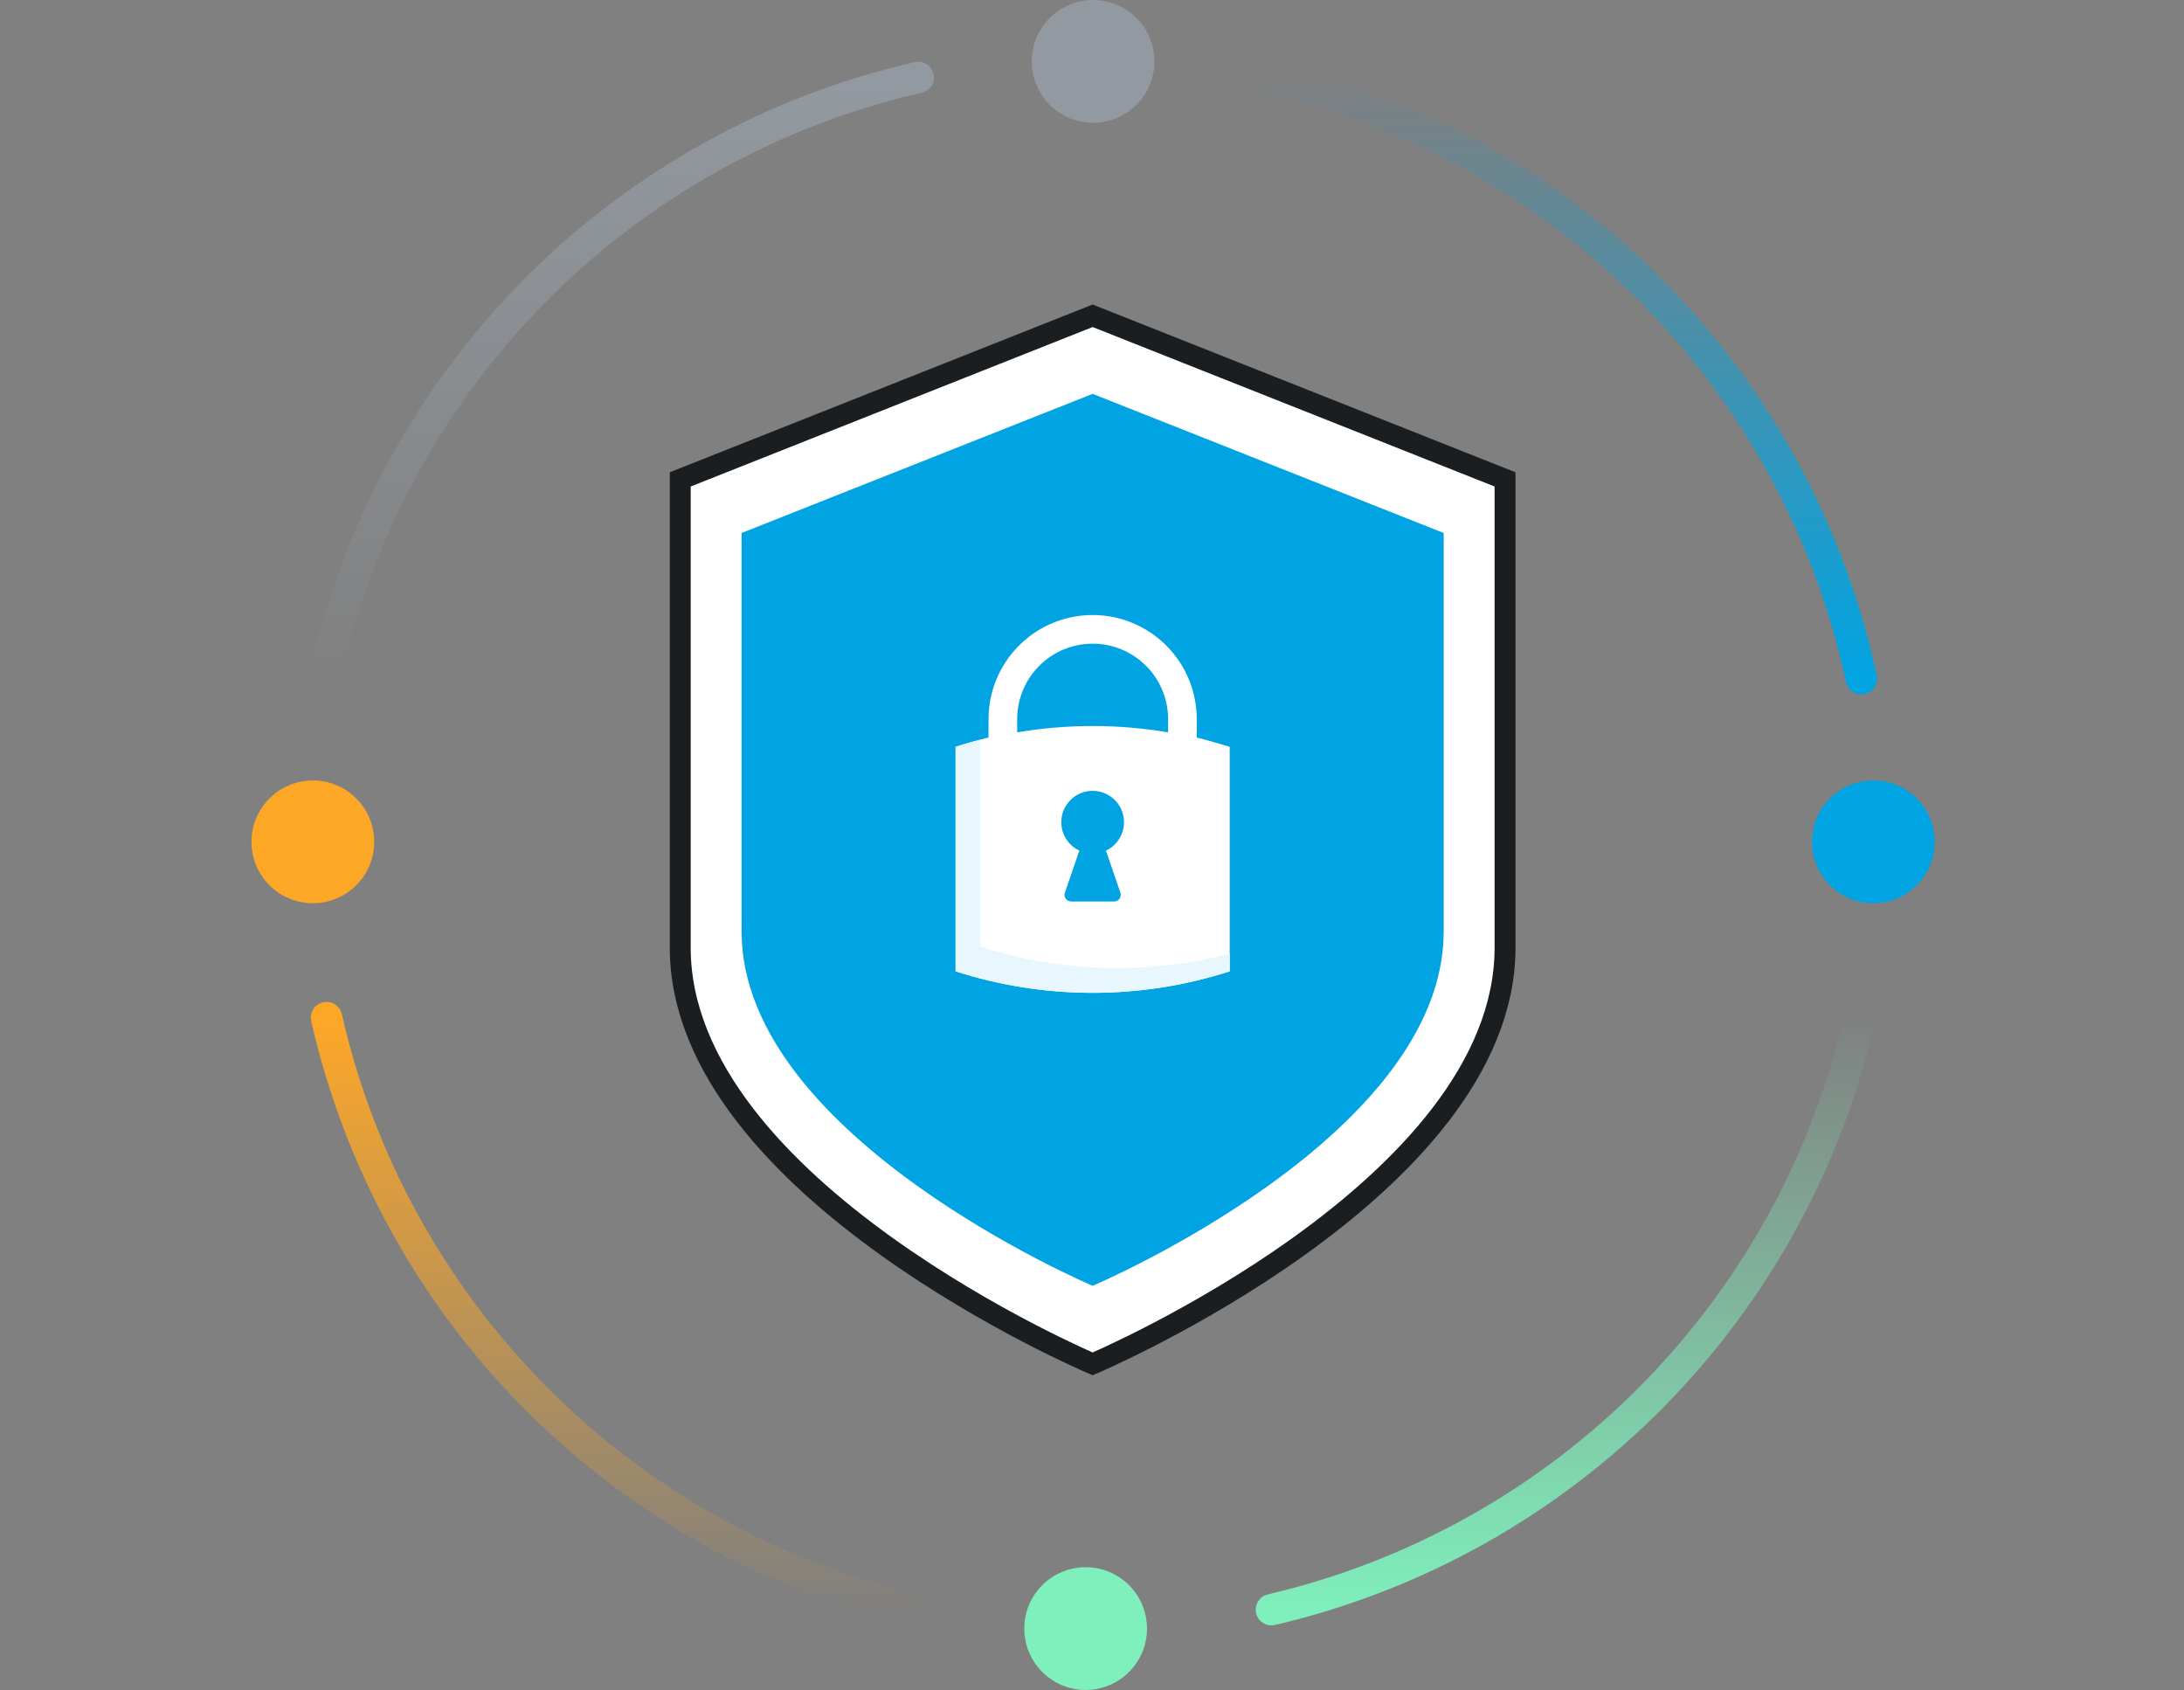 <svg width="495" height="383" viewBox="0 0 495 383" fill="none" xmlns="http://www.w3.org/2000/svg">
<rect x="0" y="0" width="495" height="383" fill="#808080" stroke="none"/>
<path d="M246.062 355.107C238.381 355.107 232.154 361.334 232.154 369.015C232.154 376.696 238.381 382.923 246.062 382.923C253.743 382.923 259.97 376.696 259.97 369.015C259.97 361.334 253.743 355.107 246.062 355.107Z" fill="#7FEFBB"/>
<path d="M247.646 71.552L154.175 108.623V214.723C154.175 269.46 247.646 309.037 247.646 309.037C247.646 309.037 341.116 269.46 341.116 214.723V108.623L247.646 71.552Z" fill="white" stroke="#1B1E21" stroke-width="4.745" stroke-miterlimit="10"/>
<path d="M247.646 89.243L168.084 120.767V211.092C168.084 257.674 247.646 291.345 247.646 291.345C247.646 291.345 327.208 257.674 327.208 211.092V120.767L247.646 89.243Z" fill="#00A4E2"/>
<path d="M271.244 167.119V162.951C271.244 156.693 268.757 150.691 264.332 146.265C259.907 141.84 253.904 139.354 247.646 139.354C241.387 139.354 235.385 141.84 230.96 146.265C226.534 150.691 224.048 156.693 224.048 162.951V167.119C221.491 167.732 218.935 168.423 216.583 169.215V220.092C236.782 226.586 258.509 226.586 278.709 220.092V169.215C276.254 168.499 273.775 167.732 271.244 167.119ZM230.542 162.951C230.542 158.415 232.344 154.065 235.552 150.857C238.759 147.65 243.11 145.848 247.646 145.848C252.182 145.848 256.533 147.65 259.74 150.857C262.948 154.065 264.75 158.415 264.75 162.951V165.943C253.428 164.025 241.864 164.025 230.542 165.943V162.951Z" fill="white"/>
<path d="M222.233 214.519V167.604C220.341 168.09 218.449 168.627 216.583 169.215V220.092C236.782 226.586 258.509 226.586 278.709 220.092V216.078C260.115 220.912 240.531 220.372 222.233 214.519Z" fill="#E8F6FE"/>
<path d="M250.663 192.736C252.126 192.05 253.312 190.885 254.025 189.434C254.738 187.983 254.935 186.333 254.583 184.755C254.232 183.177 253.353 181.766 252.092 180.755C250.831 179.744 249.262 179.193 247.646 179.193C246.029 179.193 244.461 179.744 243.2 180.755C241.939 181.766 241.06 183.177 240.708 184.755C240.357 186.333 240.554 187.983 241.267 189.434C241.979 190.885 243.165 192.05 244.629 192.736L241.357 202.272C241.279 202.499 241.257 202.742 241.293 202.979C241.328 203.217 241.419 203.443 241.559 203.638C241.699 203.833 241.884 203.991 242.098 204.101C242.311 204.21 242.548 204.267 242.788 204.266H252.503C252.744 204.267 252.98 204.21 253.194 204.101C253.408 203.991 253.592 203.833 253.732 203.638C253.873 203.443 253.964 203.217 253.999 202.979C254.035 202.742 254.013 202.499 253.935 202.272L250.663 192.736Z" fill="#00A4E2"/>
<path d="M208.122 364.908C175.387 357.419 145.432 340.838 121.704 317.074C97.977 293.31 81.441 263.33 74.001 230.583" stroke="url(#paint0_linear_2061_26643)" stroke-width="7.117" stroke-miterlimit="10" stroke-linecap="round"/>
<path d="M421.678 229.816C414.378 262.589 397.976 292.637 374.358 316.504C350.74 340.37 320.866 357.086 288.17 364.729" stroke="url(#paint1_linear_2061_26643)" stroke-width="7.117" stroke-miterlimit="10" stroke-linecap="round"/>
<path d="M286.381 17.309C319.647 24.729 350.091 41.527 374.105 65.714C398.12 89.9 414.7 120.463 421.882 153.782" stroke="url(#paint2_linear_2061_26643)" stroke-width="7.117" stroke-miterlimit="10" stroke-linecap="round"/>
<path d="M73.26 155.316C80.168 121.84 96.553 91.055 120.463 66.627C144.374 42.2 174.801 25.161 208.122 17.539" stroke="url(#paint3_linear_2061_26643)" stroke-width="7.117" stroke-miterlimit="10" stroke-linecap="round"/>
<path d="M247.75 -0C240.069 -0 233.842 6.227 233.842 13.908C233.842 21.589 240.069 27.816 247.75 27.816C255.432 27.816 261.658 21.589 261.658 13.908C261.658 6.227 255.432 -0 247.75 -0Z" fill="#9299A0"/>
<path d="M424.592 176.843C416.911 176.843 410.684 183.069 410.684 190.751C410.684 198.432 416.911 204.659 424.592 204.659C432.273 204.659 438.5 198.432 438.5 190.751C438.5 183.069 432.273 176.843 424.592 176.843Z" fill="#00A4E2"/>
<path d="M70.908 176.843C63.227 176.843 57 183.069 57 190.751C57 198.432 63.227 204.659 70.908 204.659C78.589 204.659 84.816 198.432 84.816 190.751C84.816 183.069 78.589 176.843 70.908 176.843Z" fill="#FDA726"/>
<defs>
<linearGradient id="paint0_linear_2061_26643" x1="141.062" y1="364.908" x2="141.062" y2="230.583" gradientUnits="userSpaceOnUse">
<stop stop-color="#FDA726" stop-opacity="0"/>
<stop offset="1" stop-color="#FDA726"/>
</linearGradient>
<linearGradient id="paint1_linear_2061_26643" x1="354.924" y1="364.729" x2="354.924" y2="229.816" gradientUnits="userSpaceOnUse">
<stop stop-color="#7FEFBB"/>
<stop offset="1" stop-color="#7FEFBB" stop-opacity="0"/>
</linearGradient>
<linearGradient id="paint2_linear_2061_26643" x1="354.131" y1="153.782" x2="354.131" y2="17.309" gradientUnits="userSpaceOnUse">
<stop stop-color="#00A4E2"/>
<stop offset="1" stop-color="#00A4E2" stop-opacity="0"/>
</linearGradient>
<linearGradient id="paint3_linear_2061_26643" x1="140.691" y1="155.316" x2="140.691" y2="17.539" gradientUnits="userSpaceOnUse">
<stop stop-color="#9299A0" stop-opacity="0"/>
<stop offset="1" stop-color="#9299A0"/>
</linearGradient>
</defs>
</svg>
